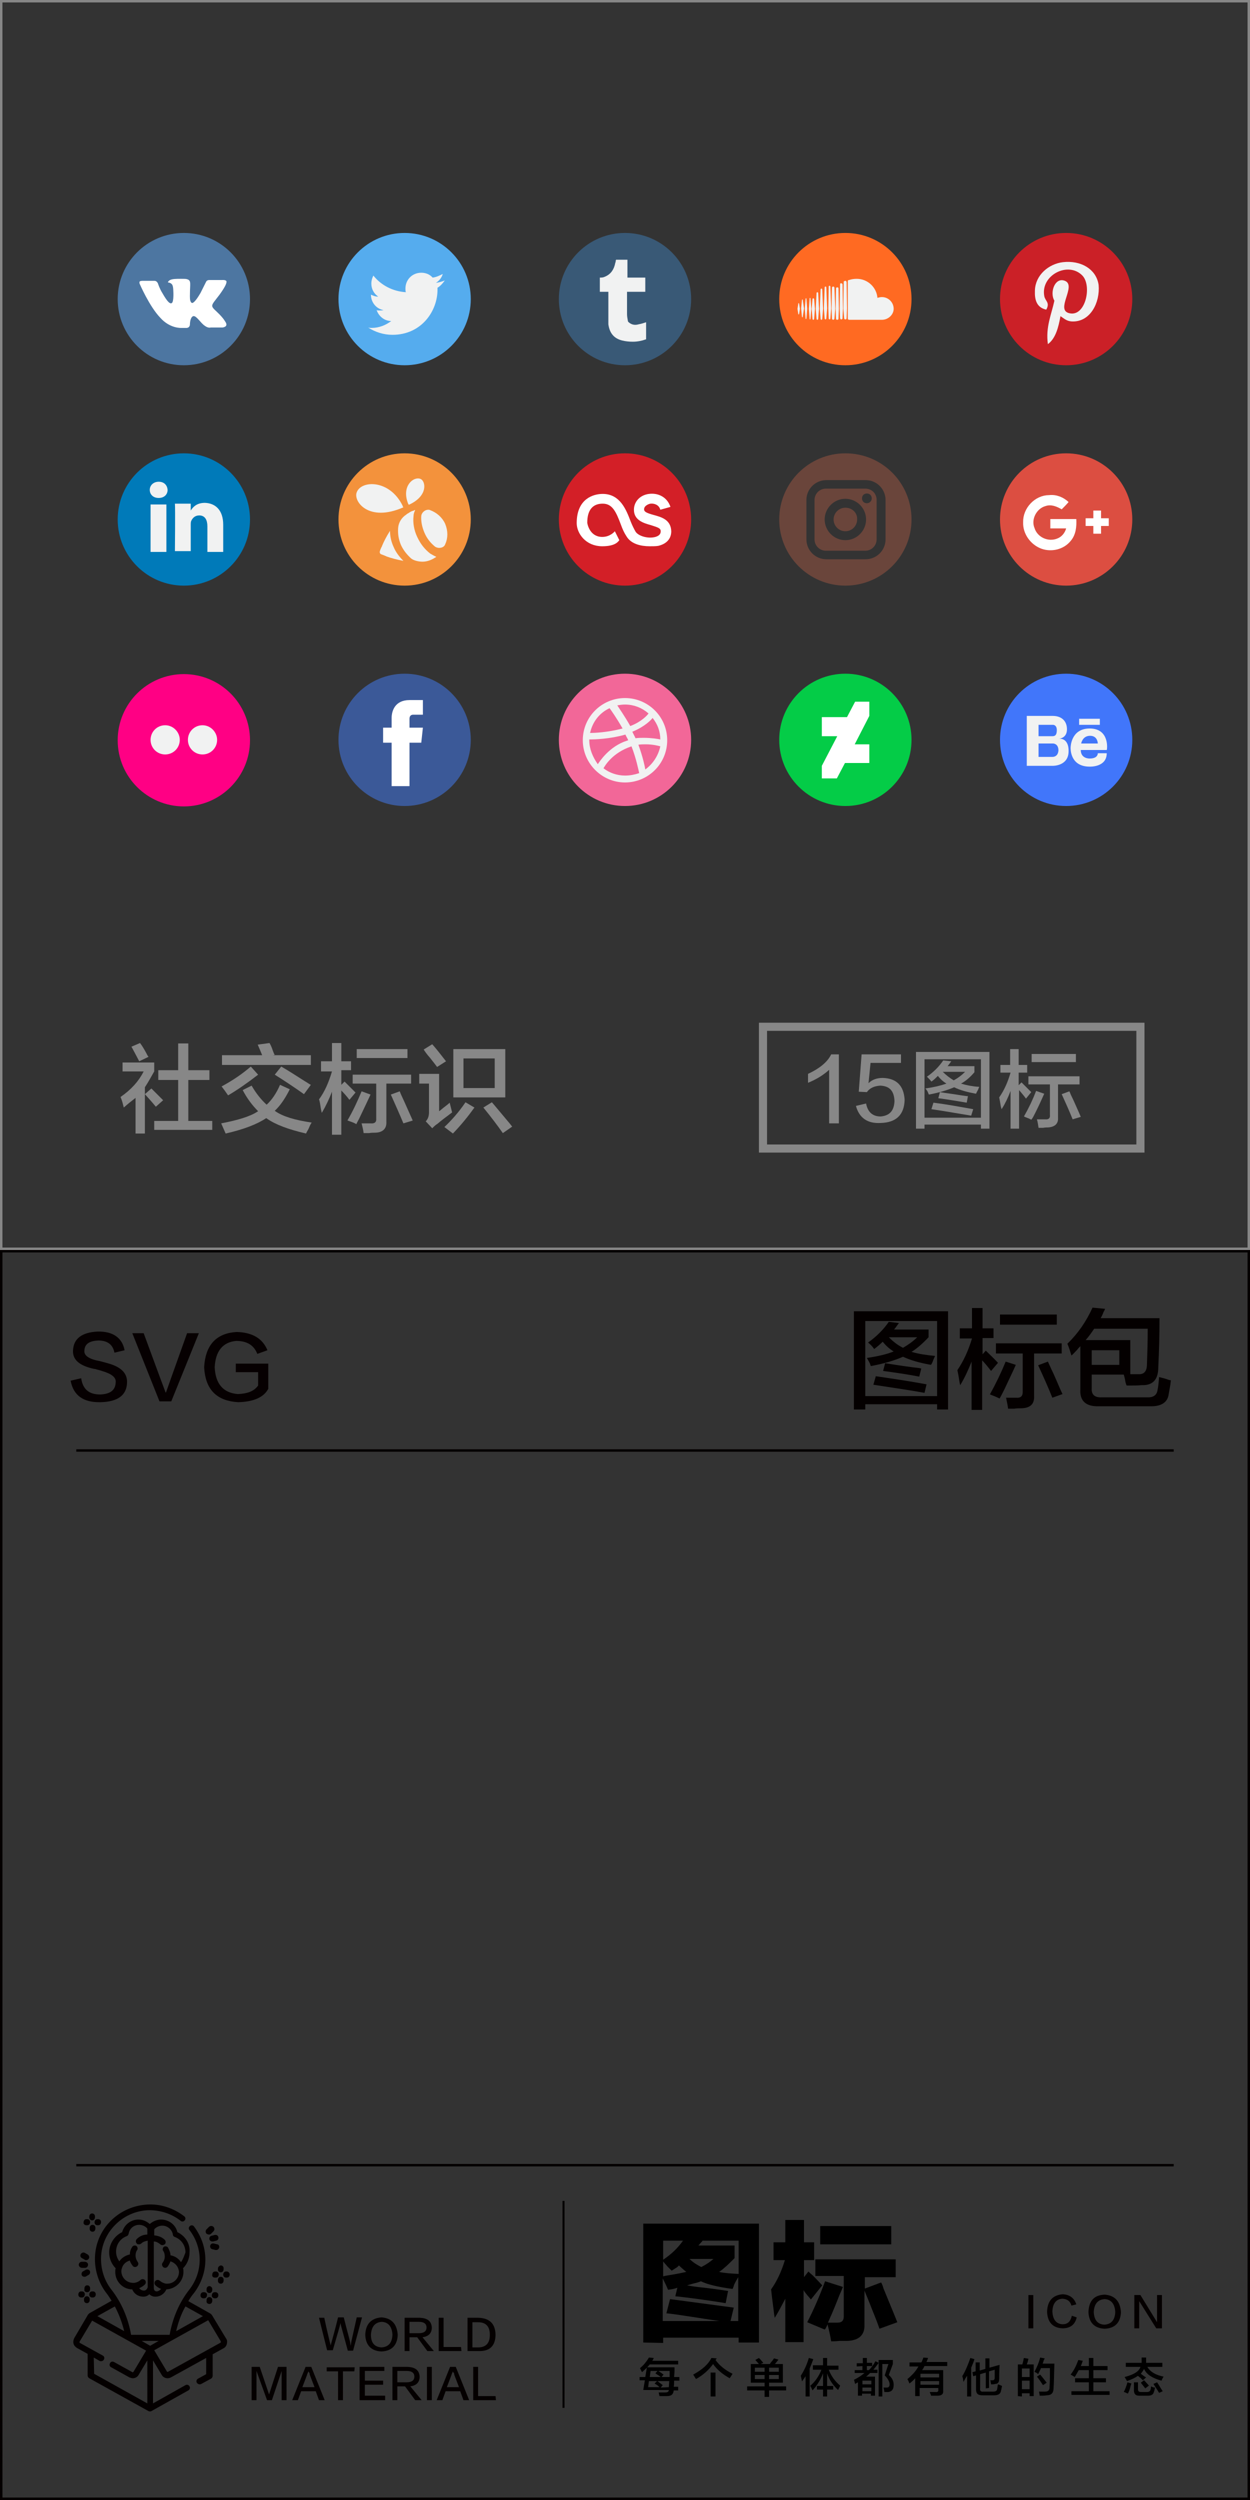 <?xml version="1.0" encoding="utf-8"?>
<!-- Generator: Adobe Illustrator 19.0.0, SVG Export Plug-In . SVG Version: 6.00 Build 0)  -->
<svg version="1.1" id="图层_1" xmlns="http://www.w3.org/2000/svg" xmlns:xlink="http://www.w3.org/1999/xlink" x="0px" y="0px"
	 width="308px" height="616px" viewBox="0 0 308 616" style="enable-background:new 0 0 308 616;" xml:space="preserve">
<rect x="0" y="0" width="308" height="616" fill="#333333" stroke="none"/>
<style type="text/css">
	.st0{fill:#040000;}
	.st1{fill:none;stroke:#878787;stroke-width:2;stroke-miterlimit:10;}
	.st2{fill:#060001;}
	.st3{fill:#878787;}
	.st4{fill:#4D76A1;}
	.st5{fill:#FFFFFF;}
	.st6{fill:#55ACEE;}
	.st7{fill:#F1F2F2;}
	.st8{fill:#395976;}
	.st9{fill:#FF6A22;}
	.st10{fill:#CB2027;}
	.st11{fill:#007AB9;}
	.st12{fill:#F3923C;}
	.st13{fill:#D31F27;}
	.st14{fill:#6A453B;}
	.st15{fill:#DC4E41;}
	.st16{fill:#FF0084;}
	.st17{fill:#3B5998;}
	.st18{fill:#F26798;}
	.st19{fill:#04CC47;}
	.st20{fill:#4176FA;}
</style>
<rect id="XMLID_954_" x="18.8" y="357.1" class="st0" width="270.4" height="0.6"/>
<rect id="XMLID_179_" x="188" y="253" class="st1" width="93" height="30"/>
<g id="XMLID_3340_">
	<g id="XMLID_387_">
		<path id="XMLID_399_" class="st0" d="M78.6,571.1h1.3c0.7,3.3,1.2,5.3,1.4,6.1c0,0.1,0.1,0.3,0.2,0.7l0,0c0.1-0.3,0.1-0.6,0.2-0.8
			c0.2-0.8,0.8-2.8,1.6-6.1h1.4c1,4,1.6,6,1.6,6.3c0,0.1,0.1,0.4,0.1,0.7l0,0c0.1-0.3,0.1-0.5,0.1-0.6c0-0.2,0.5-2.3,1.4-6.4h1.3
			l-2.2,8.2h-1.3c-1.1-4.1-1.7-6.2-1.7-6.3s-0.1-0.3-0.1-0.6l0,0c0,0.2-0.1,0.4-0.1,0.5s-0.6,2.2-1.8,6.3h-1.4L78.6,571.1z"/>
		<path id="XMLID_396_" class="st0" d="M94,571c2.5,0.2,3.8,1.6,4,4.3c-0.1,2.6-1.5,4-4,4.1c-2.5-0.1-3.9-1.5-4-4.1
			C90.1,572.6,91.5,571.2,94,571z M94,578.4c1.7-0.1,2.6-1.1,2.7-3.1c-0.1-2-1-3.1-2.6-3.2c-1.7,0.1-2.6,1.2-2.7,3.2
			C91.4,577.3,92.3,578.3,94,578.4z"/>
		<path id="XMLID_393_" class="st0" d="M106.9,579.3h-1.6l-2.5-3.4h-1.9v3.4h-1.2v-8.2h3.8c1.8,0.1,2.8,0.8,2.9,2.4
			c0,1.4-0.8,2.2-2.3,2.4L106.9,579.3z M100.9,572.1v2.8h2.3c1.3,0,1.9-0.5,1.9-1.4s-0.6-1.4-1.9-1.4L100.9,572.1L100.9,572.1z"/>
		<path id="XMLID_391_" class="st0" d="M113.7,579.3h-5.6v-8.2h1.2v7.2h4.3L113.7,579.3L113.7,579.3z"/>
		<path id="XMLID_388_" class="st0" d="M117.9,579.3h-2.7v-8.2h2.7c2.7,0.1,4.1,1.4,4.2,4.1C122.1,578,120.7,579.4,117.9,579.3z
			 M117.8,572.2h-1.4v6.2h1.4c1.9,0,2.9-1,2.9-3.1C120.7,573.2,119.7,572.2,117.8,572.2z"/>
	</g>
</g>
<g id="XMLID_3339_">
	<path id="XMLID_166_" class="st0" d="M65.8,591.4l-2.6-7.2l0,0v7.2H62v-8.2h2l2.3,6.8l0,0l2.2-6.8h2.1v8.2h-1.2v-7.2l0,0
		c-0.2,0.6-1,3-2.4,7.2H65.8z"/>
	<path id="XMLID_174_" class="st0" d="M76.7,583.2l3.3,8.2h-1.4l-0.8-2.2h-3.6l-0.8,2.2H72l3.3-8.2H76.7z M76,584.3L76,584.3
		c-0.1,0.2-0.2,0.5-0.3,0.7c0,0.1-0.4,1.1-1.2,3.2h3c-0.8-2.1-1.2-3.1-1.2-3.2c0,0,0-0.1,0-0.2C76.1,584.5,76,584.3,76,584.3z"/>
	<path id="XMLID_183_" class="st0" d="M87.3,584.3h-2.8v7.1h-1.2v-7.1h-2.8v-1h6.9L87.3,584.3L87.3,584.3z"/>
	<path id="XMLID_185_" class="st0" d="M94.9,591.4h-6.3v-8.2h6.1v1h-4.8v2.4h4.5v1h-4.5v2.7h5C94.9,590.3,94.9,591.4,94.9,591.4z"/>
	<path id="XMLID_188_" class="st0" d="M103.9,591.4h-1.6l-2.5-3.4h-1.9v3.4h-1.2v-8.2h3.8c1.8,0.1,2.8,0.8,2.9,2.4
		c0,1.4-0.8,2.2-2.3,2.4L103.9,591.4z M97.9,584.2v2.8h2.3c1.3,0,1.9-0.5,1.9-1.4s-0.6-1.4-1.9-1.4L97.9,584.2L97.9,584.2z"/>
	<path id="XMLID_192_" class="st0" d="M105.2,591.4v-8.2h1.2v8.2H105.2z"/>
	<path id="XMLID_195_" class="st0" d="M112.3,583.2l3.3,8.2h-1.4l-0.8-2.2h-3.6l-0.8,2.2h-1.4l3.3-8.2H112.3z M111.6,584.3
		L111.6,584.3c-0.1,0.2-0.2,0.5-0.3,0.7c0,0.1-0.4,1.1-1.2,3.2h3c-0.8-2.1-1.2-3.1-1.2-3.2c0,0,0-0.1,0-0.2
		C111.6,584.5,111.6,584.3,111.6,584.3z"/>
	<path id="XMLID_199_" class="st0" d="M122.2,591.4h-5.6v-8.2h1.2v7.2h4.3L122.2,591.4L122.2,591.4z"/>
</g>
<rect id="XMLID_3338_" x="138.6" y="542.3" class="st0" width="0.5" height="51"/>
<g id="XMLID_3336_">
	<path id="XMLID_38_" d="M157.6,586.6v-0.9h1.4l0.4-2.4h6.8c0,0.2,0,0.5,0,0.8c0,0.7-0.1,1.2-0.1,1.6h1.3v0.9h-1.3
		c0,0.6,0,1.1-0.1,1.5h1.1v0.9H166c-0.1,1-0.6,1.4-1.7,1.4h-1.8c-0.1-0.5-0.2-0.8-0.2-0.9c0.1,0,0.7,0,1.6,0c0.6,0,0.9-0.2,0.9-0.6
		h-6.3l0.4-2.4h-1.3L157.6,586.6L157.6,586.6z M158.2,584.5c-0.2-0.3-0.3-0.6-0.5-1c0.9-0.7,1.6-1.6,2.2-2.6l1.2,0.1
		c-0.1,0.2-0.2,0.5-0.4,0.7h6.4v0.9h-7C159.6,583.2,159,583.8,158.2,584.5z M162.5,588.2c-0.1-0.1-0.1-0.1-0.2-0.2
		c-0.2-0.2-0.5-0.4-1-0.7l0.6-0.6h-2l-0.2,1.5H162.5z M160.3,584.2l-0.2,1.5h2.7c-0.2-0.2-0.5-0.4-1-0.7c-0.1-0.1-0.2-0.1-0.3-0.2
		l0.5-0.6H160.3z M164.8,588.2l0.1-1.5H162l1.3,1l-0.5,0.6L164.8,588.2L164.8,588.2z M165,584.2h-2.8c0.5,0.3,0.9,0.6,1.3,0.9
		l-0.5,0.6h2V584.2z"/>
	<path id="XMLID_122_" d="M179.8,586c-1.8-1-3.1-2.1-4.1-3.5c-1,1.4-2.4,2.7-4.2,3.7c0-0.1-0.1-0.1-0.2-0.3
		c-0.2-0.4-0.4-0.6-0.5-0.8c2.2-1.2,3.7-2.5,4.5-4.1l1.3,0.1c-0.1,0.2-0.2,0.3-0.3,0.4c1,1.4,2.4,2.5,4.2,3.4
		C180.4,585.1,180.1,585.5,179.8,586z M175.1,590.5v-5.9h1.2v5.9H175.1z"/>
	<path id="XMLID_126_" d="M185,587.1v-4.6h2c-0.2-0.2-0.4-0.5-0.8-0.9c0-0.1-0.1-0.1-0.1-0.1l0.9-0.5c0.2,0.2,0.5,0.5,0.9,1
		c0.1,0.1,0.1,0.2,0.2,0.2l-0.7,0.3h2.3c0.1-0.2,0.3-0.5,0.6-0.8c0.2-0.3,0.4-0.5,0.4-0.6l1.1,0.3c-0.1,0.2-0.4,0.5-0.7,0.9
		c-0.1,0.1-0.1,0.2-0.2,0.2h2v4.6h-3.4v0.9h4.2v1h-4.2v1.6h-1.1V589h-4.3v-1h4.3v-0.9H185L185,587.1z M186,583.4v1h2.4v-1H186z
		 M186,585.2v1h2.4v-1H186z M191.9,583.4h-2.4v1h2.4V583.4z M189.5,585.2v1h2.4v-1H189.5z"/>
	<path id="XMLID_132_" d="M198.5,590.5v-5c-0.3,0.4-0.6,0.9-0.9,1.3c0-0.2-0.1-0.6-0.2-1c0-0.2-0.1-0.3-0.1-0.4
		c0.8-1.2,1.5-2.7,2-4.4l1.1,0.3c-0.3,0.8-0.6,1.6-0.9,2.3v6.9L198.5,590.5L198.5,590.5z M200.3,583.8v-1h2.5V581h1v1.9h2.8v1h-2.4
		c0.6,1.6,1.6,2.9,2.8,3.9c0,0.1-0.1,0.3-0.2,0.5c-0.1,0.2-0.2,0.4-0.3,0.6c-1.3-1.2-2.2-2.6-2.7-4.1v3.1h1.5v0.9h-1.5v1.7h-1v-1.7
		h-1.5v-0.9h1.5v-3.1c-0.6,1.5-1.4,2.9-2.6,4.2c-0.1-0.2-0.2-0.5-0.4-0.9c-0.1-0.1-0.1-0.2-0.2-0.2c1.2-1,2.2-2.4,2.8-4h-2.1
		L200.3,583.8L200.3,583.8z"/>
	<path id="XMLID_136_" d="M211.1,583.1v-0.8h1.5V581h1v1.2h1.3v0.8h-1.3v1h0.5c0.6-0.6,1.2-1.4,1.6-2.2l0.8,0.4
		c-0.4,0.6-0.9,1.2-1.3,1.7h1v0.8h-1.8c-0.3,0.3-0.6,0.6-1,0.9h2.2v4.7h-1v-0.5h-2.2v0.5h-1V587l-0.7,0.4c0-0.1-0.1-0.2-0.1-0.4
		c-0.1-0.3-0.1-0.5-0.2-0.6c1-0.5,1.8-1,2.6-1.7h-2.4V584h1.9v-1L211.1,583.1L211.1,583.1z M212.5,586.6v0.9h2.2v-0.9H212.5z
		 M212.5,588.3v0.9h2.2v-0.9H212.5z M216.5,590.5v-9h3.5v1l-1,2.7c0.8,0.7,1.2,1.5,1.2,2.4c0,1.1-0.4,1.7-1.4,1.8
		c-0.3,0-0.6,0-0.9,0c0-0.3-0.1-0.7-0.2-1.1c0.1,0,0.4,0,0.8,0c0.5,0,0.7-0.3,0.7-0.8c0-0.6-0.4-1.4-1.2-2.2l0.9-2.8h-1.5v8
		L216.5,590.5L216.5,590.5z"/>
	<path id="XMLID_141_" d="M224.1,583.1v-1h2.9c0.1-0.1,0.2-0.3,0.3-0.6c0.1-0.2,0.2-0.4,0.2-0.6l1.2,0.1c-0.1,0.1-0.1,0.3-0.2,0.5
		c-0.1,0.2-0.2,0.4-0.2,0.5h5.1v1h-5.6c-0.1,0.1-0.1,0.2-0.2,0.4c-0.2,0.3-0.3,0.5-0.4,0.6h5.2v5.1c0.1,0.8-0.4,1.2-1.4,1.2
		c-0.4,0-1,0-1.6,0c0-0.2-0.1-0.4-0.2-0.6c0-0.1-0.1-0.2-0.1-0.3c0.4,0,0.9,0,1.4,0c0.5,0.1,0.8-0.2,0.7-0.6v-0.4h-4.6v2h-1.1V586
		c-0.4,0.5-0.9,0.9-1.4,1.3c-0.1-0.2-0.2-0.5-0.4-0.9c-0.1-0.1-0.1-0.1-0.1-0.2c1.2-1,2.1-2,2.7-3.1H224.1z M226.8,584.9v0.9h4.6
		v-0.9H226.8z M226.8,586.7v0.9h4.6v-0.9H226.8z"/>
	<path id="XMLID_145_" d="M237.4,586.9c0-0.2-0.1-0.4-0.1-0.7c-0.1-0.3-0.1-0.5-0.2-0.7c0.8-1.3,1.4-2.8,2-4.5l1,0.3
		c-0.2,0.7-0.5,1.4-0.8,2.1v7.1h-1v-5.1c-0.1,0.1-0.2,0.3-0.4,0.6C237.7,586.4,237.5,586.7,237.4,586.9z M242.9,588.5v-3.9l-1.4,0.4
		v3.5c-0.1,0.6,0.2,0.9,0.9,0.8h2.3c0.6,0,1-0.2,1-0.7c0.1-0.4,0.1-0.7,0.2-1.1c0.3,0.1,0.6,0.2,1,0.4c-0.1,0.5-0.2,1-0.3,1.4
		c-0.2,0.6-0.7,0.9-1.6,0.9h-3c-1,0-1.5-0.4-1.5-1.4v-3.5l-0.7,0.2l-0.2-1l0.8-0.2v-2.2h1v2l1.4-0.4v-2.6h1v2.3l2.5-0.7
		c-0.1,1.6-0.1,2.8-0.1,3.4c0,0.9-0.3,1.3-1,1.3c-0.2,0.1-0.6,0.1-1,0.1c0-0.2-0.1-0.4-0.1-0.7c0-0.1-0.1-0.2-0.1-0.3
		c0.2,0,0.4,0,0.6,0c0.3,0,0.5-0.2,0.5-0.6s0-1.1,0-2l-1.4,0.4v4.1L242.9,588.5L242.9,588.5z"/>
	<path id="XMLID_149_" d="M250.8,590.4v-7.8h1.1c0.1-0.3,0.2-0.7,0.3-1.2c0-0.2,0.1-0.3,0.1-0.4l1.1,0.2c-0.1,0.5-0.2,0.9-0.4,1.4
		h1.7v7.8h-1v-0.7h-1.9v0.8L250.8,590.4L250.8,590.4z M251.8,583.6v2.1h1.9v-2.1H251.8z M251.8,586.6v2.1h1.9v-2.1H251.8z
		 M256.2,590.3c-0.1-0.4-0.1-0.7-0.2-1c0.2,0,0.4,0,0.7,0c0.3,0,0.6,0,0.8,0c0.7,0,1.1-0.3,1.1-1c0-0.4,0.1-1.3,0.1-2.7
		c0-1,0-1.7,0-2.1h-2.2c-0.2,0.5-0.5,1-0.7,1.5c-0.1,0-0.1-0.1-0.2-0.2c-0.1-0.1-0.4-0.2-0.7-0.4c0.6-1.1,1.1-2.3,1.4-3.5l1.1,0.2
		c0,0.1-0.1,0.3-0.2,0.4c-0.1,0.4-0.2,0.7-0.3,0.9h2.9c-0.1,2.9-0.1,4.9-0.2,6c0,1.2-0.5,1.8-1.7,1.8
		C257.4,590.3,256.8,590.3,256.2,590.3z M257,587.7c-0.5-0.7-0.9-1.4-1.5-2.1l0.8-0.5c0.5,0.6,1,1.2,1.6,2L257,587.7z"/>
	<path id="XMLID_155_" d="M264.8,585.7c-0.3-0.2-0.6-0.4-1-0.6c0.8-1,1.4-2.2,1.9-3.6l1.1,0.2c-0.2,0.5-0.3,0.9-0.5,1.3h2v-2h1.1v2
		h3.5v1h-3.5v2h3.1v1h-3.1v2.2h4v0.9H264v-0.9h4.3V587h-3.4v-1h3.4v-2h-2.5C265.5,584.5,265.2,585.1,264.8,585.7z"/>
	<path id="XMLID_157_" d="M281.6,586.5c-0.1-0.1-0.3-0.3-0.6-0.6c-0.3-0.2-0.5-0.4-0.6-0.5c-0.7,0.5-1.6,0.9-2.7,1.3
		c-0.1-0.1-0.1-0.3-0.3-0.5c-0.1-0.2-0.2-0.4-0.3-0.5c2.3-0.6,3.6-1.4,3.9-2.5h-3.6v-1h3.9c0-0.3,0-0.8,0-1.3h1.1c0,0.5,0,0.9,0,1.3
		h4v1h-3.7c0.7,1.2,2,2,4,2.4c-0.2,0.3-0.4,0.7-0.5,1c-2.2-0.6-3.7-1.5-4.3-2.9c-0.2,0.4-0.5,0.8-0.8,1.2c0.1,0.1,0.3,0.2,0.4,0.3
		c0.4,0.3,0.7,0.5,0.9,0.6L281.6,586.5z M277.9,589.8c0,0-0.1-0.1-0.2-0.1c-0.4-0.2-0.6-0.3-0.8-0.3c0.4-0.8,0.7-1.6,0.9-2.4l1,0.3
		c-0.1,0.1-0.1,0.3-0.2,0.5C278.4,588.8,278.1,589.4,277.9,589.8z M280.7,590.3c-0.9,0-1.3-0.4-1.3-1.4V587h1v1.7
		c0,0.5,0.2,0.7,0.8,0.7h1.4c0.5,0,0.8-0.2,0.9-0.6c0.1-0.3,0.1-0.6,0.1-0.8c0.1,0,0.1,0.1,0.2,0.1c0.2,0.1,0.5,0.2,0.8,0.2
		c-0.1,0.5-0.2,0.9-0.3,1.1c-0.1,0.6-0.6,0.9-1.5,0.9L280.7,590.3L280.7,590.3z M282.2,588.5c-0.4-0.5-0.8-1-1.1-1.4l0.8-0.6
		c0.4,0.4,0.8,0.9,1.2,1.3L282.2,588.5z M285.6,589.6c-0.4-0.7-0.9-1.4-1.4-2.2l0.9-0.4c0.5,0.7,0.9,1.5,1.4,2.2L285.6,589.6z"/>
</g>
<g id="XMLID_3335_">
	<g id="XMLID_352_">
		<path id="XMLID_362_" class="st0" d="M253.4,573.7v-8.2h1.2v8.2H253.4z"/>
		<path id="XMLID_358_" class="st0" d="M265.2,567.8l-1.2,0.3c-0.3-1.1-1-1.6-2.2-1.7c-1.6,0.1-2.4,1.2-2.5,3.1
			c0.1,2,0.9,3.1,2.5,3.2c1.3,0,2-0.7,2.3-2.1l1.2,0.4c-0.4,1.8-1.6,2.7-3.5,2.7c-2.4-0.1-3.7-1.5-3.8-4.1c0.1-2.7,1.4-4.1,3.9-4.3
			C263.5,565.4,264.7,566.2,265.2,567.8z"/>
		<path id="XMLID_355_" class="st0" d="M272.2,565.4c2.5,0.2,3.8,1.6,4,4.3c-0.1,2.6-1.5,4-4,4.1c-2.5-0.1-3.9-1.5-4-4.1
			C268.3,566.9,269.6,565.5,272.2,565.4z M272.1,572.8c1.7-0.1,2.6-1.1,2.7-3.1c-0.1-2-1-3.1-2.6-3.2c-1.7,0.1-2.6,1.2-2.7,3.2
			C269.6,571.6,270.4,572.7,272.1,572.8z"/>
		<path id="XMLID_353_" class="st0" d="M279.5,565.5h1.5l4.1,6.7l0,0v-6.7h1.2v8.2h-1.4l-4.2-6.7v6.7h-1.2V565.5z"/>
	</g>
</g>
<g id="XMLID_3334_">
	<path id="XMLID_89_" d="M158.5,577.2v-29.3H187v29.3h-5V576h-18.6v1.3L158.5,577.2L158.5,577.2z M163.4,556.8
		c2.1-1.4,3.7-3,4.9-4.7h-4.9V556.8z M165.5,559.5c-0.2-0.2-0.5-0.5-1-1c-0.5-0.6-0.9-1-1.1-1.3v3.7c0.3-0.1,0.8-0.2,1.5-0.3
		c1.9-0.3,3.3-0.6,4.2-0.8c-0.6-0.5-1.2-1-1.8-1.6c-0.1,0.1-0.2,0.2-0.4,0.4C166.6,558.8,166.1,559.1,165.5,559.5z M165.1,566.5
		c6,0.8,11.2,1.5,15.7,2.1l-0.8,3.3h1.9v-10.8c-0.3,0.5-0.8,1.3-1.3,2.5c0.4-0.8,0.4-0.7-0.1,0.4c-3.6-0.5-6.2-1.1-7.8-1.9
		c-0.4,0.2-1.1,0.4-2,0.6c-0.6,0.2-1.1,0.3-1.4,0.4c0.9,0.2,2.3,0.4,4.3,0.6c2.6,0.3,4.5,0.6,5.8,0.8l-0.6,3
		c-0.5-0.1-1.3-0.2-2.5-0.4c-4.6-0.7-7.9-1.1-9.9-1.3l0.5-2.1c-0.8,0.3-1.5,0.4-2.3,0.5c-0.3-0.8-0.8-1.8-1.3-2.8v10.5h13.9
		c-1.1-0.2-2.8-0.4-5.2-0.8c-3.9-0.6-6.5-1-7.8-1.1L165.1,566.5z M169.9,556.6c0.8,0.8,1.7,1.4,2.9,2c1.2-0.6,2.2-1.3,3-2H169.9z
		 M181,553.4v3c-1.3,1.3-2.5,2.5-3.8,3.4c1.3,0.3,2.9,0.4,4.8,0.5v-8.2h-8.9c-0.1,0.2-0.3,0.4-0.5,0.6s-0.4,0.5-0.5,0.6h8.9V553.4z"
		/>
	<path id="XMLID_97_" d="M193.6,547h4.5v5.5h2.5v4.4h-2.5v4.2l1.1-1.4c0.3,0.3,0.6,0.6,1.1,1c1.1,1.1,1.8,1.9,2.3,2.4l-2.8,3.5
		c-0.1-0.1-0.2-0.3-0.4-0.5c-0.7-0.8-1.1-1.3-1.4-1.8v12.8h-4.5v-10.7c-0.8,1.5-1.6,3.1-2.6,4.7c-0.1-0.4-0.2-1.1-0.3-2.1
		c-0.3-2.3-0.5-3.9-0.6-4.9c1.3-1.8,2.5-4.2,3.4-7.2h-2.8v-4.4h2.9V547H193.6z M200.9,561.1v-4.4h19.8v4.4h-7.6v2.8l4-1.5
		c0.2,0.3,0.4,0.8,0.6,1.5c0.8,2,2,4.8,3.4,8.3l-4.4,1.6c-0.3-0.9-0.9-2.5-1.8-4.7c-0.8-2.1-1.5-3.7-1.9-4.7v8.4
		c0.1,2.5-1.3,3.9-4.3,4c-0.4,0-1.1,0-1.9,0c-0.8,0.1-1.5,0.1-2,0.1c-0.2-1.3-0.5-2.6-0.9-4.2c-0.1,0.3-0.2,0.5-0.4,0.9
		c-0.1,0.2-0.2,0.3-0.3,0.4l-4.3-1.8c1.5-2.9,3-6.3,4.4-10.1l4.4,1.4c-0.2,0.5-0.5,1.2-0.9,2.1c-0.5,1.3-1.4,3.6-2.8,6.7
		c0.8,0,1.6,0,2.4,0c1,0,1.5-0.5,1.5-1.5v-10h-7V561.1z M202.1,548.5h17.5v4.5h-17.5V548.5z"/>
</g>
<g id="XMLID_3347_">
	<path id="XMLID_3462_" class="st0" d="M43.7,550c-0.4-1.8-2.1-3.1-4-3.1c-1,0-2,0.4-2.8,1.1c-0.8-0.7-1.7-1.1-2.8-1.1
		c-1.9,0-3.5,1.3-4,3.1c-1.9,0.9-3.2,2.9-3.2,5c0,1.5,0.6,2.9,1.6,3.9c-0.1,0.3-0.1,0.6-0.1,0.9c0,2.4,1.9,4.3,4.2,4.3
		c0.4,1.1,1.5,1.8,2.7,1.8l0,0c0.6,0,1.1-0.2,1.5-0.6c0.4,0.4,0.9,0.6,1.5,0.6l0,0c1.2,0,2.2-0.7,2.7-1.8c2.3-0.1,4.2-2,4.2-4.3
		c0-0.3,0-0.6-0.1-0.9c1-1,1.6-2.4,1.6-3.9C46.9,552.8,45.6,550.9,43.7,550z M35.5,564.4L35.5,564.4c-0.5,0-0.9-0.2-1.2-0.6
		c0.5-0.2,1-0.5,1.4-0.9c0.3-0.3,0.3-0.8,0-1.1s-0.8-0.3-1.1,0c-0.4,0.4-0.9,0.6-1.5,0.7c-0.1,0-0.2,0-0.3,0c-1.6,0-2.9-1.3-2.9-2.9
		c0-0.3,0.1-0.6,0.2-0.9c0.3-0.9,1.1-1.5,1.9-1.7c0.1,0.5,0.4,0.9,0.7,1.3c0.1,0.2,0.4,0.3,0.6,0.3c0.2,0,0.3-0.1,0.5-0.2
		c0.3-0.3,0.4-0.7,0.1-1.1c-0.3-0.4-0.5-1-0.5-1.5s0.1-1,0.4-1.4c0.2-0.3,0.1-0.8-0.2-1s-0.8-0.1-1,0.2c-0.4,0.6-0.6,1.2-0.6,1.9
		c-1,0.2-2,0.8-2.6,1.7c-0.5-0.7-0.8-1.5-0.8-2.4c0-1.7,1-3.2,2.6-3.8c0.3-0.1,0.4-0.3,0.5-0.6c0.2-1.3,1.3-2.2,2.6-2.2
		c0.7,0,1.4,0.3,1.9,0.8c0.1,0.1,0.1,0.2,0.1,0.3v1.3c-1,0-1.9,0.4-2.6,1.1c-0.3,0.3-0.3,0.8,0,1.1c0.1,0.2,0.3,0.2,0.6,0.2
		c0.2,0,0.4-0.1,0.5-0.2c0.4-0.4,1-0.6,1.6-0.7v11.5C36.2,564.1,35.9,564.4,35.5,564.4z M44.6,557.4c-0.6-0.9-1.5-1.5-2.6-1.7
		c0-0.7-0.3-1.3-0.6-1.9c-0.2-0.3-0.7-0.4-1-0.2s-0.4,0.7-0.2,1c0.3,0.4,0.4,0.9,0.4,1.4c0,0.6-0.2,1.1-0.5,1.5
		c-0.3,0.3-0.2,0.8,0.1,1.1c0.1,0.1,0.3,0.2,0.5,0.2s0.4-0.1,0.6-0.3c0.3-0.4,0.5-0.8,0.7-1.3c0.8,0.2,1.6,0.9,1.9,1.7
		c0.1,0.3,0.2,0.6,0.2,0.9c0,1.6-1.3,2.9-2.9,2.9c-0.1,0-0.2,0-0.3,0c-0.5-0.1-1-0.3-1.5-0.7c-0.3-0.3-0.8-0.3-1.1,0s-0.3,0.8,0,1.1
		c0.4,0.4,0.9,0.7,1.4,0.9c-0.3,0.3-0.7,0.6-1.1,0.6l0,0c-0.4,0-0.7-0.3-0.7-0.8v-11.5c0.6,0,1.1,0.3,1.6,0.7
		c0.1,0.1,0.3,0.2,0.5,0.2s0.4-0.1,0.6-0.2c0.3-0.3,0.3-0.8,0-1.1c-0.7-0.7-1.6-1-2.6-1.1v-1.3c0-0.1,0-0.2,0.1-0.3
		c0.5-0.5,1.2-0.8,1.9-0.8c1.3,0,2.4,1,2.6,2.2c0,0.3,0.2,0.5,0.5,0.6c1.6,0.6,2.6,2.1,2.6,3.8C45.4,555.8,45.1,556.7,44.6,557.4z"
		/>
	<path id="XMLID_3455_" class="st0" d="M52.2,570.4c-0.1-0.1-0.2-0.2-0.3-0.3l-5.5-3.1c0.4-0.7,0.9-1.4,1.4-2
		c1.8-2.4,2.8-5.2,2.8-8.2s-1-5.8-2.8-8.2c-0.2-0.3-0.7-0.4-1-0.1c-0.3,0.2-0.4,0.7-0.1,1c1.6,2.1,2.5,4.6,2.5,7.3s-0.9,5.2-2.5,7.3
		c-2.6,3.3-4.2,7.2-4.9,11.2h-9.5c-0.7-4-2.3-7.9-4.9-11.2c-1.7-2.2-2.6-5-2.5-7.9c0.2-6.2,5.3-11.3,11.5-11.6
		c2.9-0.1,5.8,0.8,8.1,2.6c0.3,0.3,0.8,0.2,1-0.1c0.3-0.3,0.2-0.8-0.1-1c-2.6-2-5.8-3.1-9.1-2.9c-3.4,0.2-6.6,1.6-9,4
		s-3.8,5.6-3.9,9c-0.1,3.2,0.9,6.3,2.8,8.8c0.5,0.6,0.9,1.3,1.3,1.9L22,570c-0.1,0.1-0.2,0.2-0.3,0.3l-3.4,5.8
		c-0.2,0.4-0.3,0.9-0.2,1.3c0.1,0.5,0.4,0.8,0.8,1.1l2.7,1.5v5.3c0,0.3,0.1,0.5,0.4,0.7l14.6,8.1c0.2,0.1,0.5,0.1,0.7,0l9.1-5.1
		c0.4-0.2,0.5-0.7,0.3-1c-0.2-0.4-0.7-0.5-1-0.3l-8,4.5v-10.6l2.1,3.5c0.3,0.6,0.9,0.9,1.5,0.9c0.3,0,0.6-0.1,0.8-0.2l8.7-4.8v4
		l-2,1.1c-0.4,0.2-0.5,0.7-0.3,1c0.1,0.2,0.4,0.4,0.7,0.4c0.1,0,0.2,0,0.4-0.1l2.4-1.3c0.2-0.1,0.4-0.4,0.4-0.7v-5.3l2.7-1.5
		c0.4-0.2,0.7-0.6,0.8-1.1s0.1-0.9-0.2-1.3L52.2,570.4z M37,578l-2.1-1.2h4.2L37,578z M50,570.7l-6.6,3.7c0.5-2.1,1.2-4.2,2.3-6.1
		L50,570.7z M28.3,568.3c1,1.9,1.8,4,2.3,6.1l-6.6-3.7L28.3,568.3z M23.1,580.9l1.4,0.8c0.1,0.1,0.2,0.1,0.4,0.1
		c0.3,0,0.5-0.1,0.7-0.4c0.2-0.4,0.1-0.8-0.3-1l-5.6-3.1c-0.1,0-0.1-0.1-0.1-0.1s0-0.1,0-0.2l3.1-5.2l13.3,7.4l-3.1,5.2
		c-0.1,0.1-0.2,0.2-0.3,0.1l-4.5-2.5c-0.4-0.2-0.8-0.1-1,0.3c-0.2,0.4-0.1,0.8,0.3,1l4.5,2.5c0.3,0.1,0.6,0.2,0.8,0.2
		c0.6,0,1.2-0.3,1.5-0.9l2.1-3.5v10.6l-13.1-7.3L23.1,580.9L23.1,580.9z M54.4,577.2C54.4,577.2,54.4,577.3,54.4,577.2l-13,7.2
		c-0.1,0.1-0.3,0-0.3-0.1l-3.1-5.2l13.3-7.4l3.1,5.2C54.4,577,54.4,577.1,54.4,577.2z"/>
	<path id="XMLID_3369_" class="st0" d="M21.5,564.8L21.5,564.8c0.4,0,0.7-0.3,0.7-0.8v-0.2c0-0.4-0.3-0.7-0.7-0.7l0,0
		c-0.4,0-0.7,0.3-0.7,0.8v0.2C20.7,564.5,21,564.8,21.5,564.8z"/>
	<path id="XMLID_3368_" class="st0" d="M20.7,566.8c0,0.4,0.3,0.7,0.7,0.7l0,0c0.4,0,0.7-0.3,0.7-0.8v-0.2c0-0.4-0.3-0.7-0.7-0.7
		l0,0c-0.4,0-0.7,0.3-0.7,0.8V566.8z"/>
	<path id="XMLID_3367_" class="st0" d="M22.7,566.1L22.7,566.1h0.2c0.4,0,0.7-0.3,0.7-0.8c0-0.4-0.3-0.7-0.7-0.7l0,0h-0.2
		c-0.4,0-0.7,0.3-0.7,0.8C22,565.8,22.3,566.1,22.7,566.1z"/>
	<path id="XMLID_3366_" class="st0" d="M20,566.1L20,566.1h0.2c0.4,0,0.7-0.3,0.7-0.8c0-0.4-0.3-0.7-0.7-0.7l0,0H20
		c-0.4,0-0.7,0.3-0.7,0.8C19.3,565.8,19.6,566.1,20,566.1z"/>
	<path id="XMLID_3365_" class="st0" d="M53.7,559v0.2c0,0.4,0.3,0.7,0.7,0.7l0,0c0.4,0,0.7-0.3,0.7-0.8v-0.2c0-0.4-0.3-0.7-0.7-0.7
		l0,0C54,558.3,53.7,558.6,53.7,559z"/>
	<path id="XMLID_3364_" class="st0" d="M54.4,562.7L54.4,562.7c0.4,0,0.7-0.3,0.7-0.8v-0.2c0-0.4-0.3-0.7-0.7-0.7l0,0
		c-0.4,0-0.7,0.3-0.7,0.8v0.2C53.7,562.4,54,562.7,54.4,562.7z"/>
	<path id="XMLID_3363_" class="st0" d="M55.9,559.7L55.9,559.7h-0.2c-0.4,0-0.7,0.3-0.7,0.8c0,0.4,0.3,0.7,0.7,0.7l0,0h0.2
		c0.4,0,0.7-0.3,0.7-0.8C56.6,560.1,56.3,559.7,55.9,559.7z"/>
	<path id="XMLID_3362_" class="st0" d="M53,561.2L53,561.2h0.2c0.4,0,0.7-0.3,0.7-0.8c0-0.4-0.3-0.7-0.7-0.7l0,0H53
		c-0.4,0-0.7,0.3-0.7,0.8C52.2,560.9,52.5,561.2,53,561.2z"/>
	<path id="XMLID_3361_" class="st0" d="M22.7,547.1L22.7,547.1c0.4,0,0.7-0.3,0.7-0.8v-0.2c0-0.4-0.3-0.7-0.7-0.7l0,0
		c-0.4,0-0.7,0.3-0.7,0.8v0.2C22,546.7,22.3,547.1,22.7,547.1z"/>
	<path id="XMLID_3360_" class="st0" d="M23.5,548.9c0-0.4-0.3-0.7-0.7-0.7l0,0c-0.4,0-0.7,0.3-0.7,0.8v0.2c0,0.4,0.3,0.7,0.7,0.7
		l0,0c0.4,0,0.7-0.3,0.7-0.8V548.9z"/>
	<path id="XMLID_3359_" class="st0" d="M24,548.3L24,548.3h0.2c0.4,0,0.7-0.3,0.7-0.8c0-0.4-0.3-0.7-0.7-0.7l0,0H24
		c-0.4,0-0.7,0.3-0.7,0.8C23.3,548,23.6,548.3,24,548.3z"/>
	<path id="XMLID_3358_" class="st0" d="M21.3,548.3L21.3,548.3h0.2c0.4,0,0.7-0.3,0.7-0.8c0-0.4-0.3-0.7-0.7-0.7l0,0h-0.2
		c-0.4,0-0.7,0.3-0.7,0.8C20.5,548,20.9,548.3,21.3,548.3z"/>
	<path id="XMLID_3357_" class="st0" d="M51.6,563.3c-0.4,0-0.7,0.3-0.7,0.8v0.2c0,0.4,0.3,0.7,0.7,0.7l0,0c0.4,0,0.7-0.3,0.7-0.8
		V564C52.3,563.7,52,563.3,51.6,563.3z"/>
	<path id="XMLID_3356_" class="st0" d="M51.6,567.7L51.6,567.7c0.4,0,0.7-0.3,0.7-0.8v-0.2c0-0.4-0.3-0.7-0.7-0.7l0,0
		c-0.4,0-0.7,0.3-0.7,0.8v0.2C50.8,567.4,51.2,567.7,51.6,567.7z"/>
	<path id="XMLID_3355_" class="st0" d="M52.9,566.3L52.9,566.3h0.2c0.4,0,0.7-0.3,0.7-0.8c0-0.4-0.3-0.7-0.7-0.7l0,0h-0.2
		c-0.4,0-0.7,0.3-0.7,0.8C52.1,565.9,52.5,566.3,52.9,566.3z"/>
	<path id="XMLID_3354_" class="st0" d="M50.3,564.8h-0.2c-0.4,0-0.7,0.3-0.7,0.8c0,0.4,0.3,0.7,0.7,0.7l0,0h0.2
		c0.4,0,0.7-0.3,0.7-0.8C51.1,565.1,50.7,564.8,50.3,564.8z"/>
	<path id="XMLID_3353_" class="st0" d="M51.6,551.8c0.1,0.3,0.4,0.5,0.7,0.5c0.1,0,0.1,0,0.2,0l0.8-0.2c0.4-0.1,0.6-0.5,0.5-0.9
		s-0.5-0.6-0.9-0.5l-0.8,0.2C51.7,551,51.5,551.4,51.6,551.8z"/>
	<path id="XMLID_3352_" class="st0" d="M51.5,550.6c0.2,0,0.4-0.1,0.5-0.2l0.6-0.6c0.3-0.3,0.3-0.8,0-1.1s-0.8-0.3-1.1,0l-0.6,0.6
		c-0.3,0.3-0.3,0.8,0,1.1C51.1,550.5,51.3,550.6,51.5,550.6z"/>
	<path id="XMLID_3351_" class="st0" d="M53.5,553l-0.8-0.2c-0.4-0.1-0.8,0.1-0.9,0.5c-0.1,0.4,0.1,0.8,0.5,0.9l0.8,0.2
		c0.1,0,0.1,0,0.2,0c0.3,0,0.6-0.2,0.7-0.6C54.1,553.5,53.9,553,53.5,553z"/>
	<path id="XMLID_3350_" class="st0" d="M20.2,558.8L20.2,558.8H21c0.4,0,0.7-0.4,0.7-0.8c0-0.4-0.4-0.7-0.8-0.7h-0.8
		c-0.4,0-0.7,0.4-0.7,0.8C19.5,558.5,19.8,558.8,20.2,558.8z"/>
	<path id="XMLID_3349_" class="st0" d="M20.2,556.4l0.7,0.4c0.1,0.1,0.2,0.1,0.3,0.1c0.3,0,0.5-0.1,0.7-0.4c0.2-0.4,0-0.8-0.3-1
		l-0.7-0.4c-0.4-0.2-0.8,0-1,0.3C19.7,555.8,19.8,556.2,20.2,556.4z"/>
	<path id="XMLID_3348_" class="st0" d="M21.9,560.5c0.3-0.2,0.4-0.7,0.2-1c-0.2-0.3-0.7-0.4-1-0.2l-0.7,0.4c-0.3,0.2-0.4,0.7-0.2,1
		c0.1,0.2,0.4,0.3,0.6,0.3c0.1,0,0.3,0,0.4-0.1L21.9,560.5z"/>
</g>
<g id="XMLID_971_">
	<path id="XMLID_31_" class="st0" d="M210.4,347.3v-24.2h23.2v24.2h-2.7V346h-17.7v1.3H210.4z M213.2,325.5V344h17.7v-18.5H213.2z
		 M229.4,336.3c-2.9-0.5-5.2-1.2-6.9-2c-2,0.9-4.7,1.7-7.9,2.3c-0.1-0.1-0.1-0.2-0.2-0.5c-0.1-0.3-0.4-0.8-0.8-1.5
		c2.7-0.4,4.9-0.9,6.6-1.6c-1-0.6-1.9-1.4-2.7-2.4c-0.6,0.6-1.3,1.2-2.1,1.8c-0.4-0.6-0.9-1.1-1.5-1.6c2.1-1.5,3.8-3.2,5.1-5.1
		l2.5,0.3c-0.4,0.5-0.7,1-1.2,1.6h8.5v1.9c-1.5,1.6-2.9,2.8-4.2,3.6c1.7,0.5,3.6,0.8,5.8,1c-0.1,0.2-0.2,0.5-0.4,0.9
		C229.8,335.6,229.6,336,229.4,336.3z M227.8,343.2c-3.2-0.6-7.4-1.2-12.6-2l0.6-2.1c4.1,0.6,8.2,1.2,12.5,2L227.8,343.2z
		 M226.5,339.2c-3.1-0.6-6-1-8.9-1.4l0.5-1.9c1.4,0.2,3.7,0.6,6.8,1c1,0.1,1.7,0.2,2.1,0.3L226.5,339.2z M226,329.5h-7
		c1,1,2.1,1.9,3.5,2.6C223.7,331.4,224.9,330.6,226,329.5z"/>
	<path id="XMLID_77_" class="st0" d="M236.5,329.7v-2.4h3v-5h2.6v5h2.7v2.4h-2.7v4l0.8-0.9c1,1,2.1,2,3,3l-1.7,2
		c-0.7-0.9-1.4-1.8-2.2-2.6v12.2h-2.6v-11.9c-0.8,2-1.7,4-2.8,5.8c-0.1-0.2-0.1-0.5-0.2-0.9c-0.2-1.4-0.4-2.3-0.5-2.8
		c1.5-2.2,2.7-4.8,3.6-7.8h-3L236.5,329.7L236.5,329.7z M246.3,344.6c-0.4-0.2-1-0.5-2.1-0.9c-0.1-0.1-0.2-0.1-0.3-0.1
		c1.5-2.7,2.8-5.4,3.9-8.1l2.5,0.8c-0.6,1.4-1.6,3.4-2.8,6C247,343.3,246.6,344.1,246.3,344.6z M245.4,333.5V331h16.2v2.5h-6.8V344
		c0.1,2-1,3-3.3,3c-0.4,0-0.9,0-1.6,0.1c-0.6,0-1.1,0-1.5,0c-0.1-0.8-0.3-1.7-0.5-2.7c0.8,0,1.6,0,2.5,0c1.1,0.1,1.6-0.4,1.6-1.4
		v-9.5H245.4z M246.4,326.4v-2.5h14v2.5H246.4z M259.3,344.4c-1-2.5-2.2-5.2-3.5-8l2.4-0.9c0.3,0.6,0.7,1.6,1.3,2.8
		c1,2.2,1.7,4,2.3,5.2L259.3,344.4z"/>
	<path id="XMLID_85_" class="st0" d="M270.7,346.5c-3.1,0.1-4.7-1.3-4.5-4.2v-10.6c-0.2,0.2-0.5,0.5-0.8,0.9c-0.6,0.6-1,1.1-1.4,1.4
		c-0.3-1-0.6-2-1-2.9c2.7-2.6,4.7-5.6,6.2-8.9l3.1,0.3c-0.1,0.2-0.2,0.5-0.4,0.8c-0.1,0.3-0.3,0.8-0.7,1.5h14.5
		c0,4.1-0.1,8.1-0.3,12.1c0,3.1-1.4,4.5-4.1,4.4c-1,0.1-2.2,0.1-3.7,0.1c-0.1-0.2-0.2-0.5-0.3-0.9c-0.1-0.8-0.3-1.4-0.4-1.8H269v3.4
		c-0.1,1.5,0.7,2.3,2.5,2.2h11.1c1.5,0.1,2.4-0.5,2.6-1.7c0.2-0.9,0.3-2,0.4-3.3c0.3,0.1,0.8,0.2,1.5,0.4c0.6,0.2,1.1,0.4,1.4,0.4
		c-0.1,1.3-0.4,2.5-0.6,3.8c-0.4,1.8-2,2.7-4.6,2.6L270.7,346.5L270.7,346.5z M269.6,327.4c-0.6,0.9-1.3,1.9-2.1,2.8h11v8.4h1.9
		c1.4,0.1,2.1-0.6,2.2-2.1c0.1-2.9,0.2-5.9,0.2-9.1L269.6,327.4L269.6,327.4z M269,332.7v3.6h6.8v-3.6H269z"/>
</g>
<rect id="XMLID_864_" x="18.8" y="533.2" class="st0" width="270.4" height="0.6"/>
<g id="XMLID_193_">
	<path id="XMLID_2_" class="st2" d="M17.4,340.2l2.6-0.6c0.4,2.7,1.9,4,4.7,4c2.4-0.1,3.7-1,3.8-2.9c0.2-1.3-1-2.2-3.4-2.9
		c-0.2-0.1-0.7-0.2-1.4-0.4c-0.2-0.1-0.4-0.1-0.5-0.1c-3.7-0.8-5.4-2.3-5.2-4.7c0.2-2.8,2.2-4.3,6-4.5c3.8-0.1,6.1,1.5,6.7,4.6
		l-2.5,0.6c-0.4-2-1.7-3-4-3c-2.1,0.1-3.3,0.8-3.4,2.4c-0.2,1.3,1.1,2.2,3.9,2.7c1.1,0.3,1.9,0.5,2.5,0.7c2.8,0.9,4.2,2.4,4.1,4.6
		c-0.1,3.1-2.3,4.7-6.5,4.8S18.1,343.9,17.4,340.2z"/>
	<path id="XMLID_13_" class="st2" d="M42.2,345.3h-2.9l-6.7-16.8h2.8c3.5,9.5,5.3,14.4,5.4,14.6h0.1c0.1-0.3,1.8-5.1,5.2-14.6H49
		L42.2,345.3z"/>
	<path id="XMLID_29_" class="st2" d="M66.1,336v6.2c-1.1,2.1-3.6,3.2-7.4,3.3c-5.3-0.3-8.1-3.1-8.4-8.6c0.3-5.5,3-8.4,8-8.7
		c3.9,0.1,6.4,1.6,7.6,4.5l-2.5,0.9c-0.8-2.1-2.5-3.2-5.2-3.2c-3.3,0.3-5.1,2.5-5.3,6.5c0.2,4.1,2.1,6.3,5.7,6.6
		c2.4-0.1,4-0.7,5-2.1v-3.3h-5.5V336H66.1z"/>
</g>
<path id="XMLID_251_" class="st3" d="M308,307.4V0.6V0h-0.6H0.6H0v0.6v306.8v0.6h308V307.4z M307.4,307.4H0.6V0.6h306.8V307.4z"/>
<path id="XMLID_234_" class="st0" d="M308,615.4V308.6V308h-0.6H0.6H0v0.6v306.8v0.6h308V615.4z M307.4,615.4H0.6V308.6h306.8V615.4
	z"/>
<g id="XMLID_1_">
</g>
<g id="XMLID_39_">
</g>
<g id="XMLID_43_">
</g>
<g id="XMLID_224_">
</g>
<g id="XMLID_230_">
</g>
<g id="XMLID_231_">
</g>
<g id="XMLID_36_">
	<path id="XMLID_42_" class="st3" d="M30.5,272.9c-0.2-0.8-0.4-1.7-0.8-2.6c2.6-1.8,4.5-3.9,5.7-6.3h-5.2v-2.2H38v2.2
		c-0.8,1.4-1.5,2.7-2.3,3.9v11.4h-2.3v-8.8l-0.1,0.1C32.4,271.3,31.5,272,30.5,272.9z M34.3,261.5c-0.4-0.8-1-1.9-1.8-3.4
		c-0.1-0.1-0.1-0.1-0.1-0.2l2.1-0.9c0.4,0.5,0.9,1.3,1.5,2.4c0.2,0.4,0.4,0.8,0.6,1L34.3,261.5z M38.4,272.7
		c-0.9-1.1-1.8-2.1-2.7-3.1l1.6-1.4c1.1,1.1,2,2,2.9,2.9L38.4,272.7z M39,266.1v-2.4h4.9v-6.6h2.5v6.6h5.2v2.4h-5.2v10.1h5.9v2.2H38
		v-2.2h5.9v-10.1H39z"/>
	<path id="XMLID_41_" class="st3" d="M75.4,279.3c-4.3-1-7.6-2.2-9.8-3.8c-2.2,1.5-5.6,2.8-10,3.8l-1.1-2.5c4.1-0.8,7.2-1.7,9.1-3
		c-1.4-1.4-2.7-3.1-3.8-5.2l2.2-1.1c1.2,2.1,2.5,3.6,3.7,4.7c1.3-1.2,2.4-2.8,3.3-4.9l2.4,1.1c-1.1,2.2-2.3,4-3.7,5.3
		c1.9,1.4,5,2.3,9.1,2.9c-0.3,0.4-0.5,0.9-0.8,1.6C75.7,278.7,75.5,279.1,75.4,279.3z M56.2,269.9c-0.6-0.9-1.2-1.7-1.6-2.2
		c2.6-1.4,5-3,7.2-4.9l1.8,2C61,266.8,58.6,268.5,56.2,269.9z M54.7,262.4V260h9.9c-0.4-1-0.8-1.9-1.1-2.6l2.9-0.4
		c0.2,0.3,0.5,0.9,0.8,1.8c0.2,0.5,0.3,0.9,0.5,1.1l-0.4,0.1h9.3v2.4H54.7z M74.9,269.6c-2.4-1.7-4.8-3.3-7.2-4.8l1.6-2
		c1.4,0.8,3.3,2,5.8,3.6c0.7,0.4,1.2,0.8,1.5,0.9L74.9,269.6z"/>
	<path id="XMLID_40_" class="st3" d="M79.1,263.7v-2.2h2.7V257h2.3v4.5h2.4v2.2h-2.4v3.6l0.8-0.8c0.9,0.9,1.8,1.8,2.7,2.7l-1.5,1.8
		c-0.6-0.8-1.3-1.6-2-2.3v10.9h-2.3V269c-0.7,1.8-1.5,3.5-2.5,5.2c-0.1-0.2-0.1-0.5-0.2-0.8c-0.2-1.2-0.3-2.1-0.5-2.5
		c1.4-1.9,2.4-4.2,3.2-6.9h-2.7V263.7z M87.8,277c-0.3-0.2-0.9-0.5-1.9-0.8c-0.1-0.1-0.2-0.1-0.3-0.1c1.4-2.4,2.5-4.8,3.5-7.2
		l2.2,0.8c-0.6,1.3-1.4,3-2.5,5.3C88.4,275.9,88,276.5,87.8,277z M86.9,267v-2.2h14.4v2.2h-6.1v9.4c0.1,1.7-0.9,2.7-2.9,2.7
		c-0.4,0-0.8,0-1.4,0.1c-0.6,0-1,0-1.3,0c-0.1-0.8-0.3-1.6-0.5-2.4c0.7,0,1.4,0,2.2,0c1,0.1,1.5-0.3,1.4-1.2V267H86.9z M87.9,260.7
		v-2.2h12.5v2.2H87.9z M99.4,276.8c-0.9-2.2-2-4.6-3.1-7.1l2.2-0.8c0.2,0.6,0.6,1.4,1.1,2.5c0.9,2,1.6,3.6,2.1,4.7L99.4,276.8z"/>
	<path id="XMLID_37_" class="st3" d="M106.5,278l-1.6-1.7c0.6-0.6,0.8-1.4,0.8-2.2V267h-2.4v-2.4h4.9v9.2c0.2-0.1,0.5-0.4,1-0.8
		c0.8-0.6,1.3-1,1.6-1.3l0.6,2.4c-1.6,1.2-2.8,2.1-3.6,2.8C107.3,277.2,106.9,277.6,106.5,278z M107.7,262.9
		c-0.3-0.4-0.9-1.2-1.7-2.2c-0.8-0.9-1.3-1.6-1.6-2.1l2.1-1.3c0.9,1,2,2.4,3.4,4.2L107.7,262.9z M111.6,279.3l-2.1-1.6
		c1.7-1.6,3.5-3.6,5.2-6.1l2.2,1.3C115.4,275,113.7,277.1,111.6,279.3z M111.7,270.4v-11.9h12.8v11.9H111.7z M114.2,260.8v7.3h7.7
		v-7.3H114.2z M123.9,279.2c-1.4-2-3-4.1-4.8-6.3l2.1-1.3c0.8,0.9,2,2.4,3.7,4.4c0.6,0.7,1,1.2,1.3,1.6L123.9,279.2z"/>
</g>
<g id="XMLID_28_">
	<path id="XMLID_35_" class="st3" d="M204.3,276.7v-13.1c-1.3,1.2-3,2.3-5.2,3.2c0-0.8,0-1.5,0-2.2c2.8-1.3,4.8-2.9,5.7-4.8h1.9v17
		h-2.4V276.7z"/>
	<path id="XMLID_34_" class="st3" d="M210.9,272.5l2.5-0.6c0.4,2.1,1.6,3.2,3.6,3.2c2.2-0.2,3.3-1.4,3.4-3.8
		c-0.1-2.5-1.2-3.7-3.5-3.8c-1.5,0.1-2.6,0.6-3.3,1.6l-2-0.1l0.7-9.2h9.7v2.1h-7.5l-0.5,5c0.9-0.9,2.1-1.3,3.5-1.3
		c3.4,0.1,5.2,1.9,5.4,5.4c-0.1,3.7-2.1,5.6-5.9,5.7C213.7,276.9,211.7,275.4,210.9,272.5z"/>
	<path id="XMLID_33_" class="st3" d="M225.7,278.1v-18.9h18.1v18.9h-2.1v-1h-13.9v1H225.7z M227.8,261v14.4h13.9V261H227.8z
		 M240.5,269.5c-2.2-0.4-4-0.9-5.4-1.6c-1.6,0.7-3.6,1.3-6.2,1.8c-0.1-0.1-0.1-0.2-0.2-0.4c-0.1-0.3-0.3-0.7-0.7-1.1
		c2.1-0.3,3.8-0.7,5.2-1.2c-0.8-0.5-1.5-1.1-2.1-1.9c-0.5,0.5-1,1-1.6,1.4c-0.3-0.4-0.7-0.8-1.1-1.2c1.6-1.1,3-2.5,4-4l2,0.2
		c-0.3,0.4-0.6,0.8-0.9,1.2h6.6v1.5c-1.1,1.3-2.2,2.2-3.3,2.8c1.3,0.4,2.8,0.7,4.5,0.8c-0.1,0.2-0.2,0.4-0.3,0.7
		C240.8,268.9,240.6,269.2,240.5,269.5z M239.3,274.9c-2.5-0.4-5.8-1-9.8-1.6l0.5-1.6c3.2,0.4,6.4,1,9.8,1.6L239.3,274.9z
		 M238.2,271.7c-2.4-0.4-4.7-0.8-7-1.1l0.4-1.5c1.1,0.2,2.9,0.4,5.3,0.8c0.8,0.1,1.3,0.2,1.6,0.2L238.2,271.7z M237.8,264.1h-5.5
		c0.8,0.8,1.7,1.5,2.7,2.1C236.1,265.6,237,264.9,237.8,264.1z"/>
	<path id="XMLID_30_" class="st3" d="M246.5,264.3v-1.9h2.4v-3.9h2.1v3.9h2.1v1.9H251v3.1l0.7-0.7c0.8,0.8,1.6,1.6,2.4,2.4l-1.3,1.6
		c-0.5-0.7-1.1-1.4-1.7-2.1v9.5H249v-9.3c-0.6,1.6-1.3,3.1-2.2,4.5c-0.1-0.2-0.1-0.4-0.2-0.7c-0.2-1.1-0.3-1.8-0.4-2.2
		c1.2-1.7,2.1-3.7,2.8-6.1L246.5,264.3L246.5,264.3z M254.1,275.9c-0.3-0.2-0.8-0.4-1.6-0.7c-0.1-0.1-0.2-0.1-0.2-0.1
		c1.2-2.1,2.2-4.2,3-6.3l2,0.7c-0.5,1.1-1.2,2.7-2.2,4.7C254.7,275,254.4,275.6,254.1,275.9z M253.4,267.2v-2H266v2h-5.3v8.2
		c0.1,1.5-0.8,2.3-2.5,2.4c-0.3,0-0.7,0-1.2,0.1c-0.5,0-0.9,0-1.1,0c-0.1-0.7-0.2-1.4-0.4-2.1c0.6,0,1.3,0,2,0
		c0.9,0.1,1.3-0.3,1.2-1.1v-7.5H253.4z M254.2,261.7v-2h10.9v2H254.2z M264.3,275.8c-0.8-2-1.7-4-2.7-6.2l1.9-0.7
		c0.2,0.5,0.5,1.2,1,2.2c0.8,1.8,1.4,3.1,1.8,4.1L264.3,275.8z"/>
</g>
<g id="XMLID_171_">
	<g id="XMLID_1130_">
		<g id="XMLID_1132_">
			<circle id="XMLID_359_" class="st4" cx="45.3" cy="73.7" r="16.3"/>
		</g>
		<path id="XMLID_27_" class="st5" d="M44.7,80.8H46c0,0,0.4,0,0.6-0.3c0.2-0.2,0.2-0.6,0.2-0.6s0-1.7,0.8-2
			c0.8-0.2,1.8,1.7,2.9,2.4c0.8,0.6,1.4,0.4,1.4,0.4h2.9c0,0,1.5-0.1,0.8-1.3c-0.1-0.1-0.4-0.9-2.1-2.5c-1.8-1.7-1.6-1.4,0.6-4.3
			c1.3-1.8,1.8-2.8,1.7-3.3c-0.2-0.4-1.1-0.3-1.1-0.3h-3.2c0,0-0.2,0-0.4,0.1s-0.3,0.3-0.3,0.3S50,71,49.4,72.2
			c-1.4,2.4-2,2.6-2.2,2.4c-0.5-0.4-0.4-1.4-0.4-2.2c0-2.4,0.4-3.3-0.7-3.6c-0.3-0.1-0.6-0.1-1.5-0.1c-1.1,0-2.1,0-2.7,0.3
			c-0.4,0.2-0.6,0.6-0.5,0.6c0.2,0,0.7,0.1,1,0.5s0.3,1.5,0.3,1.5s0.2,2.8-0.4,3.1c-0.4,0.2-1-0.2-2.3-2.5c-0.7-1.1-1.1-2.4-1.1-2.4
			s-0.1-0.2-0.3-0.4c-0.2-0.2-0.5-0.2-0.5-0.2H35c0,0-0.5,0-0.6,0.2s0,0.5,0,0.5s2.4,5.6,5.1,8.4C41.9,81,44.7,80.8,44.7,80.8
			L44.7,80.8z"/>
	</g>
	<g id="XMLID_1126_">
		<circle id="XMLID_357_" class="st6" cx="99.7" cy="73.7" r="16.3"/>
		<g id="XMLID_1127_">
			<path id="XMLID_356_" class="st7" d="M109.6,69.1c-0.7,0.3-1.5,0.5-2.2,0.6c0.8-0.5,1.4-1.2,1.7-2.2c-0.8,0.4-1.6,0.8-2.5,0.9
				c-0.7-0.8-1.7-1.2-2.8-1.2c-2.2,0-3.9,1.7-3.9,3.9c0,0.3,0,0.6,0.1,0.9c-3.2-0.2-6.1-1.7-8-4.1c-0.3,0.6-0.5,1.2-0.5,2
				c0,1.4,0.7,2.5,1.7,3.2c-0.6,0-1.2-0.2-1.8-0.5l0,0c0,1.9,1.3,3.5,3.1,3.8c-0.3,0.1-0.7,0.1-1,0.1s-0.5,0-0.7-0.1
				c0.5,1.5,1.9,2.7,3.6,2.7c-1.3,1-3,1.7-4.8,1.7c-0.3,0-0.6,0-0.9-0.1c1.7,1.1,3.8,1.8,6,1.8c7.2,0,11.1-5.9,11.1-11.1
				c0-0.2,0-0.3,0-0.5C108.5,70.5,109.1,69.8,109.6,69.1L109.6,69.1z"/>
		</g>
	</g>
	<g id="XMLID_1109_">
		<circle id="XMLID_22_" class="st8" cx="154" cy="73.7" r="16.3"/>
		<g id="XMLID_1110_">
			<path id="XMLID_354_" class="st7" d="M154.6,68.4V64h-2.8c-0.1,0.2-0.1,0.4-0.1,0.5s-0.1,0.2-0.1,0.3c-0.3,1.6-1.1,2.8-2.6,3.4
				c-0.4,0.2-0.8,0.2-1.2,0.2v3.5h2.1c0,5,0,7.5,0,7.7v0.3c0.3,2.2,1.4,3.5,3.4,4c0.8,0.2,1.7,0.3,2.6,0.3c1.1,0,2.2-0.2,3.3-0.6
				v-4.2c-0.6,0.2-1.2,0.4-1.8,0.5c-1,0.3-1.8,0.1-2.5-0.5c-0.1-0.1-0.2-0.2-0.2-0.4c-0.1-0.5-0.2-1.1-0.2-1.6v-5.5h4.5v-3.5
				C159,68.4,154.6,68.4,154.6,68.4z"/>
		</g>
	</g>
	<g id="XMLID_1091_">
		<circle id="XMLID_16_" class="st9" cx="208.3" cy="73.7" r="16.3"/>
		<g id="XMLID_1092_">
			<path id="XMLID_1093_" class="st7" d="M196.9,77.4L196.9,77.4c-0.1,0.1-0.2,0.1-0.2,0l-0.2-1.3l0.2-1.3c0-0.1,0-0.1,0.1-0.1
				c0,0,0.1,0,0.1,0.1l0.2,1.3L196.9,77.4z M197.8,78.1C197.8,78.2,197.7,78.2,197.8,78.1c-0.1,0.1-0.2,0.1-0.2,0l-0.2-2.1l0.2-2.1
				c0-0.1,0-0.1,0.1-0.1s0.1,0,0.1,0.1l0.3,2.1L197.8,78.1z M198.7,78.5c0,0.1-0.1,0.1-0.1,0.1c-0.1,0-0.1,0-0.1-0.1l-0.2-2.4
				l0.2-2.5c0-0.1,0.1-0.1,0.1-0.1c0.1,0,0.1,0,0.1,0.1l0.2,2.5L198.7,78.5z M199.7,78.6c0,0.1-0.1,0.1-0.1,0.1
				c-0.1,0-0.1-0.1-0.1-0.1l-0.2-2.5l0.2-2.6c0-0.1,0.1-0.1,0.1-0.1c0.1,0,0.1,0.1,0.1,0.1l0.2,2.6L199.7,78.6z M200.6,78.6
				c0,0.1-0.1,0.2-0.2,0.2c-0.1,0-0.2-0.1-0.2-0.2l-0.2-2.5l0.2-2.4c0-0.1,0.1-0.2,0.2-0.2c0.1,0,0.2,0.1,0.2,0.2l0.2,2.4
				L200.6,78.6z M201.6,78.6L201.6,78.6c0,0.1-0.1,0.2-0.2,0.2c-0.1,0-0.2-0.1-0.2-0.2l-0.2-2.5l0.2-3.9c0-0.1,0.1-0.2,0.2-0.2
				c0.1,0,0.2,0.1,0.2,0.2l0.2,3.9L201.6,78.6z M202.6,78.6L202.6,78.6c0,0.1-0.1,0.2-0.2,0.2c-0.1,0-0.2-0.1-0.2-0.2l-0.2-2.5
				l0.2-4.8c0-0.1,0.1-0.2,0.2-0.2c0.1,0,0.2,0.1,0.2,0.2l0.2,4.8L202.6,78.6z M203.6,78.5L203.6,78.5c0,0.1-0.1,0.2-0.2,0.2
				c-0.1,0-0.2-0.1-0.2-0.2L203,76l0.2-5.2c0-0.1,0.1-0.2,0.2-0.2s0.2,0.1,0.2,0.2l0.2,5.2L203.6,78.5z M204.6,78.5
				c0,0.1-0.1,0.2-0.2,0.2c-0.1,0-0.2-0.1-0.2-0.2l-0.1-2.5l0.1-5.4c0-0.1,0.1-0.2,0.2-0.2c0.1,0,0.2,0.1,0.2,0.2l0.2,5.4
				L204.6,78.5z M205.6,78.5L205.6,78.5c0,0.1-0.1,0.3-0.3,0.3c-0.1,0-0.3-0.1-0.3-0.3l-0.1-2.4l0.1-5.2c0-0.1,0.1-0.3,0.3-0.3
				c0.1,0,0.3,0.1,0.3,0.3l0.2,5.2L205.6,78.5z M206.6,78.5L206.6,78.5c0,0.2-0.1,0.3-0.3,0.3s-0.3-0.1-0.3-0.3l-0.1-2.4l0.1-5
				c0-0.2,0.1-0.3,0.3-0.3s0.3,0.1,0.3,0.3l0.1,5L206.6,78.5z M207.6,78.2v0.2c0,0.1,0,0.2-0.1,0.2c-0.1,0.1-0.1,0.1-0.2,0.1
				c-0.1,0-0.2,0-0.2-0.1c0,0-0.1-0.1-0.1-0.2l0,0l-0.1-2.4l0.1-5.9V70c0-0.1,0.1-0.2,0.1-0.2s0.1,0,0.2,0c0.1,0,0.1,0,0.2,0.1
				c0.1,0.1,0.1,0.1,0.1,0.2l0.1,6L207.6,78.2z M208.6,78.4L208.6,78.4c0,0.2-0.1,0.3-0.3,0.3s-0.3-0.1-0.3-0.3l-0.1-1.2l-0.1-1.2
				l0.1-6.5l0,0c0-0.1,0-0.2,0.1-0.2s0.1-0.1,0.2-0.1c0.1,0,0.1,0,0.2,0c0.1,0.1,0.2,0.2,0.2,0.3l0.1,6.5L208.6,78.4z M217.3,78.8
				c0,0-8,0-8.1,0c-0.2,0-0.3-0.2-0.3-0.3v-9.2c0-0.2,0.1-0.3,0.3-0.3c0.6-0.2,1.2-0.3,1.9-0.3c2.7,0,4.9,2.1,5.1,4.7
				c0.3-0.1,0.7-0.2,1.1-0.2c1.6,0,2.9,1.3,2.9,2.9C220.2,77.5,218.9,78.8,217.3,78.8L217.3,78.8z"/>
		</g>
	</g>
	<g id="XMLID_1087_">
		<circle id="XMLID_291_" class="st10" cx="262.7" cy="73.7" r="16.3"/>
		<g id="XMLID_1088_">
			<path id="XMLID_290_" class="st7" d="M264,79.2c-1.2-0.1-1.8-0.7-2.7-1.3c-0.5,2.8-1.2,5.5-3.1,6.9c-0.6-4.2,0.9-7.4,1.6-10.7
				c-1.2-2,0.1-5.9,2.6-4.9c3,1.2-2.6,7.3,1.2,8c3.9,0.8,5.5-6.8,3.1-9.3c-3.5-3.6-10.3-0.1-9.4,5c0.2,1.3,1.5,1.6,0.5,3.4
				c-2.3-0.5-2.9-2.3-2.8-4.7c0.1-3.9,3.5-6.6,6.9-7c4.3-0.5,8.2,1.6,8.8,5.6C271.1,74.6,268.6,79.5,264,79.2L264,79.2z"/>
		</g>
	</g>
	<g id="XMLID_872_">
		<circle id="XMLID_289_" class="st11" cx="45.3" cy="128" r="16.3"/>
		<g id="XMLID_1081_">
			<path id="XMLID_1082_" class="st7" d="M55,129.3v6.7h-3.9v-6.3c0-1.6-0.6-2.7-2-2.7c-1.1,0-1.7,0.7-2,1.4
				c-0.1,0.3-0.1,0.6-0.1,0.9v6.5h-3.9c0,0,0.1-10.6,0-11.7H47v1.7l0,0l0,0l0,0c0.5-0.8,1.4-1.9,3.5-1.9C53.1,124,55,125.7,55,129.3
				L55,129.3z M39.1,118.7c-1.3,0-2.2,0.9-2.2,2s0.8,2,2.2,2l0,0c1.4,0,2.2-0.9,2.2-2C41.2,119.5,40.4,118.7,39.1,118.7L39.1,118.7z
				 M37.1,136H41v-11.7h-3.9V136z"/>
		</g>
	</g>
	<g id="XMLID_841_">
		<circle id="XMLID_278_" class="st12" cx="99.7" cy="128" r="16.3"/>
		<g id="XMLID_842_">
			<path id="XMLID_277_" class="st7" d="M97,134.8c-0.6-1.3-0.9-2.6-0.9-4c-0.9,1.4-1.6,2.8-2,3.8c0,0.1,0,0.1-0.1,0.2
				c-0.2,0.4-0.3,0.7-0.4,1s0,0.7,0.4,0.8c0.2,0.1,0.6,0.2,1,0.4c0.1,0,0.1,0,0.2,0.1c1.1,0.4,2.6,0.8,4.2,1.1
				C98.3,137.1,97.5,136,97,134.8"/>
			<path id="XMLID_276_" class="st7" d="M99.2,124.6c-3.2-6.5-10.2-6.3-11.3-3.3c-0.9,2.2,2.9,7.5,11.5,3.7l0,0
				C99.3,124.9,99.2,124.7,99.2,124.6"/>
			<path id="XMLID_275_" class="st7" d="M100.6,124.2c-1.8-4.4,1.3-6.9,3-6.2c1.3,0.5,2,4.2-2.9,6.4l0,0
				C100.7,124.3,100.7,124.2,100.6,124.2"/>
			<path id="XMLID_274_" class="st7" d="M109.7,129.1c-0.7-1.6-2.1-2.8-3.7-3.4c-0.2-0.1-0.3-0.1-0.5-0.1c-0.8,0-1.6,0.7-1.7,1.5
				c-0.1,1.4,0.2,2.8,0.8,4.2c0.6,1.4,1.5,2.5,2.6,3.4c0.3,0.2,0.7,0.3,1,0.3c0.7,0,1.3-0.3,1.5-0.9
				C110.4,132.6,110.4,130.8,109.7,129.1"/>
			<path id="XMLID_273_" class="st7" d="M106,136.4c-1.4-1.1-2.4-2.4-3.2-4.1c-0.8-1.7-1.1-3.5-0.9-5.2c0-0.5,0.2-1,0.4-1.4h-0.1
				l0,0c-0.1,0-0.2,0-0.2,0.1c-0.5,0.1-0.9,0.3-1.3,0.6c-0.2,0.1-0.4,0.2-0.6,0.4c-1.1,0.7-1.9,1.9-2,3.3c-0.1,1.4,0.1,2.8,0.7,4.2
				c0.6,1.3,1.5,2.4,2.5,3.3c0.6,0.5,1.8,0.8,2.8,0.8c1.1,0,2.2-0.4,3.1-1l0,0c0.1,0,0.1-0.1,0.2-0.1l0.1-0.1
				C106.8,136.9,106.4,136.6,106,136.4"/>
		</g>
	</g>
	<g id="XMLID_815_">
		<path id="XMLID_272_" class="st13" d="M170.3,128c0,9-7.3,16.3-16.3,16.3s-16.3-7.3-16.3-16.3s7.3-16.3,16.3-16.3
			S170.3,119,170.3,128z"/>
		<g id="lastfm">
			<g id="XMLID_838_">
				<path id="XMLID_271_" class="st5" d="M161.1,126.9c-1.8-0.5-2.4-0.8-2.4-1.4c0-1,1.4-1.4,1.6-1.4c0.9-0.1,2.1,0.3,2.4,1.5
					l2.5-0.7c-0.8-2.4-3-3.5-5.3-3.2s-3.7,2-3.7,3.9c0,2.6,2.4,3.3,4.2,3.8c1.9,0.6,2.4,0.8,2.4,1.5c0,0.6-0.3,1.1-1.3,1.4
					c-1.8,0.5-4.2-0.2-4.9-1.3c-0.4-0.7-0.8-1.5-1.2-2.5c-1.1-2.9-2.6-6.8-6.9-6.8c-2.2,0-6.4,1.1-6.4,7.2c0,2.5,2.2,5.7,6.3,5.7
					c3.4,0,4-1.3,4.2-1.5l-1.1-2.2c0,0-1.1,1.4-3.1,1.4c-3.2,0-3.7-3.4-3.7-3.5c0-3.2,1.4-4.7,3.8-4.7c2.4,0,3.3,2,4.5,5.2
					c0.4,1.1,0.8,2,1.4,2.9c1.1,1.8,3.4,2.4,5.7,2.4c0.7,0,1.5,0,2.1-0.1c2.1-0.5,3.2-1.8,3.2-3.6
					C165.3,128,162.9,127.4,161.1,126.9z"/>
			</g>
		</g>
	</g>
	<g id="XMLID_780_">
		<path id="XMLID_798_" class="st14" d="M213.2,120.4h-9.7c-1.6,0-2.8,1.3-2.8,2.8v9.7c0,1.6,1.3,2.8,2.8,2.8h9.7
			c1.6,0,2.8-1.3,2.8-2.8v-9.7C216,121.6,214.8,120.4,213.2,120.4z M208.3,133.1c-2.8,0-5.1-2.3-5.1-5.1s2.3-5.1,5.1-5.1
			s5.1,2.3,5.1,5.1C213.4,130.8,211.1,133.1,208.3,133.1z M213.6,124c-0.7,0-1.2-0.5-1.2-1.2s0.5-1.2,1.2-1.2s1.2,0.5,1.2,1.2
			S214.2,124,213.6,124z"/>
		<path id="XMLID_205_" class="st14" d="M208.3,125.1c-1.6,0-2.9,1.3-2.9,2.9c0,1.6,1.3,2.9,2.9,2.9c1.6,0,2.9-1.3,2.9-2.9
			C211.3,126.4,210,125.1,208.3,125.1z"/>
		<path id="XMLID_781_" class="st14" d="M208.3,111.7c-9,0-16.3,7.3-16.3,16.3s7.3,16.3,16.3,16.3s16.3-7.3,16.3-16.3
			S217.4,111.7,208.3,111.7z M218.2,132.9c0,2.7-2.2,4.9-4.9,4.9h-9.7c-2.7,0-4.9-2.2-4.9-4.9v-9.7c0-2.7,2.2-4.9,4.9-4.9h9.7
			c2.7,0,4.9,2.2,4.9,4.9V132.9z"/>
	</g>
	<g id="XMLID_732_">
		<g id="XMLID_765_">
			<circle id="XMLID_202_" class="st15" cx="262.7" cy="128" r="16.3"/>
		</g>
		<g id="XMLID_733_">
			<path id="XMLID_201_" class="st15" d="M252.1,128.7c-0.1,2.8,1.9,5.5,4.5,6.4c2.5,0.8,5.6,0.2,7.2-1.9c1.2-1.5,1.5-3.5,1.4-5.4
				c-2.1,0-4.3,0-6.4,0c0,0.8,0,1.5,0,2.3c1.3,0,2.6,0,3.9,0c-0.3,1.1-1.1,2.1-2.2,2.5c-2.2,1-4.9-0.3-5.6-2.6
				c-0.8-2.2,0.5-4.8,2.7-5.4c1.4-0.5,2.8,0.1,4,0.8c0.6-0.6,1.2-1.2,1.7-1.8c-1.3-1.1-3.1-1.8-4.8-1.7
				C255,122.1,251.9,125.3,252.1,128.7z"/>
			<path id="XMLID_197_" class="st15" d="M269.4,125.8c0,0.6,0,1.3,0,1.9c-0.6,0-1.3,0-1.9,0c0,0.6,0,1.3,0,1.9c0.6,0,1.3,0,1.9,0
				c0,0.6,0,1.3,0,1.9c0.6,0,1.3,0,1.9,0c0-0.6,0-1.3,0-1.9c0.6,0,1.3,0,1.9,0c0-0.6,0-1.3,0-1.9c-0.6,0-1.3,0-1.9,0
				c0-0.6,0-1.3,0-1.9C270.7,125.8,270,125.8,269.4,125.8z"/>
			<g id="XMLID_734_">
				<path id="XMLID_196_" class="st5" d="M252.1,128.7c-0.1-3.5,2.9-6.7,6.4-6.7c1.8-0.2,3.5,0.5,4.8,1.7c-0.5,0.6-1.1,1.2-1.7,1.8
					c-1.2-0.7-2.6-1.3-4-0.8c-2.2,0.6-3.6,3.3-2.7,5.4c0.7,2.3,3.4,3.5,5.6,2.6c1.1-0.4,1.9-1.4,2.2-2.5c-1.3,0-2.6,0-3.9,0
					c0-0.8,0-1.5,0-2.3c2.1,0,4.3,0,6.4,0c0.1,1.9-0.1,3.9-1.4,5.4c-1.7,2.1-4.7,2.8-7.2,1.9C253.9,134.2,252,131.5,252.1,128.7z"/>
				<path id="XMLID_15_" class="st5" d="M269.4,125.8c0.6,0,1.3,0,1.9,0c0,0.6,0,1.3,0,1.9c0.6,0,1.3,0,1.9,0c0,0.6,0,1.3,0,1.9
					c-0.6,0-1.3,0-1.9,0c0,0.6,0,1.3,0,1.9c-0.6,0-1.3,0-1.9,0c0-0.6,0-1.3,0-1.9c-0.6,0-1.3,0-1.9,0c0-0.6,0-1.3,0-1.9
					c0.6,0,1.3,0,1.9,0C269.4,127.1,269.4,126.5,269.4,125.8z"/>
			</g>
		</g>
	</g>
	<g id="XMLID_714_">
		<path id="XMLID_200_" class="st16" d="M45.3,198.7c9,0,16.3-7.3,16.3-16.3s-7.3-16.3-16.3-16.3S29,173.4,29,182.4
			S36.3,198.7,45.3,198.7"/>
		<g id="XMLID_715_">
			<path id="XMLID_14_" class="st7" d="M53.5,182.3c0,2-1.6,3.6-3.6,3.6s-3.6-1.6-3.6-3.6s1.6-3.6,3.6-3.6S53.5,180.4,53.5,182.3z"
				/>
			<path id="XMLID_198_" class="st7" d="M44.3,182.3c0,2-1.6,3.6-3.6,3.6s-3.6-1.6-3.6-3.6s1.6-3.6,3.6-3.6S44.3,180.4,44.3,182.3z"
				/>
		</g>
	</g>
	<g id="XMLID_563_">
		<circle id="XMLID_194_" class="st17" cx="99.7" cy="182.3" r="16.3"/>
		<path id="XMLID_12_" class="st5" d="M103.8,183h-2.9v10.7h-4.4V183h-2.1v-3.7h2.1v-2.4c0-1.7,0.8-4.4,4.4-4.4h3.3v3.6h-2.4
			c-0.4,0-0.9,0.2-0.9,1v2.2h3.3L103.8,183z"/>
	</g>
	<g id="XMLID_10_">
		<circle id="XMLID_11_" class="st18" cx="154" cy="182.3" r="16.3"/>
		<g id="XMLID_506_">
			<path id="XMLID_507_" class="st7" d="M154,172c-5.7,0-10.4,4.6-10.4,10.4c0,5.7,4.7,10.4,10.4,10.4s10.4-4.6,10.4-10.4
				S159.7,172,154,172L154,172z M160.8,176.9c1.2,1.5,1.9,3.3,1.9,5.3c-0.4-0.1-2.1-0.4-4.1-0.4c-0.6,0-1.3,0-2,0.1
				c-0.1-0.1-0.1-0.3-0.2-0.4c-0.2-0.4-0.4-0.8-0.6-1.2C159,179,160.5,177.3,160.8,176.9L160.8,176.9z M154,173.6
				c2.2,0,4.2,0.8,5.8,2.2c-0.2,0.3-1.6,2-4.5,3.1c-1.4-2.5-2.9-4.6-3.2-5.1C152.7,173.7,153.3,173.6,154,173.6L154,173.6z
				 M150.2,174.5c0.3,0.4,1.8,2.5,3.2,5c-3.8,1-7.1,1.1-7.9,1.1h-0.1C146,177.8,147.8,175.6,150.2,174.5L150.2,174.5z M145.2,182.4
				c0-0.1,0-0.1,0-0.2c0.1,0,0.1,0,0.2,0c1.1,0,4.9-0.1,8.7-1.2c0.2,0.5,0.5,0.9,0.7,1.4c-0.1,0-0.2,0.1-0.3,0.1
				c-4.4,1.4-6.8,5.2-7.2,5.8C146.1,186.6,145.2,184.6,145.2,182.4L145.2,182.4z M154,191.1c-2,0-3.9-0.7-5.3-1.8
				c0.3-0.5,2.1-3.8,6.9-5.4l0,0c1.2,3.1,1.7,5.8,1.9,6.6C156.3,190.9,155.2,191.1,154,191.1L154,191.1z M159,189.6
				c-0.1-0.7-0.6-3.1-1.7-6.1c0.6-0.1,1.2-0.1,1.8-0.1c1.8,0,3.3,0.4,3.6,0.5C162.2,186.2,160.9,188.2,159,189.6L159,189.6z"/>
		</g>
	</g>
	<g id="XMLID_4_">
		<circle id="XMLID_184_" class="st19" cx="208.3" cy="182.3" r="16.3"/>
		<polygon id="da_1_" class="st5" points="214.2,176.4 210.6,183.4 214.2,183.4 214.2,188 208.2,188 206.2,191.8 202.5,191.8 
			202.5,188.7 206.3,181.4 202.5,181.4 202.5,176.7 208.7,176.7 210.7,172.9 214.2,172.9 		"/>
	</g>
	<g id="XMLID_435_">
		<g id="XMLID_173_">
			<circle id="XMLID_286_" class="st20" cx="262.7" cy="182.3" r="16.3"/>
		</g>
		<g id="XMLID_436_">
			<path id="XMLID_172_" class="st7" d="M268.5,179.5c-4.7,0-4.7,4.7-4.7,4.7s-0.3,4.7,4.7,4.7c0,0,4.2,0.2,4.2-3.3h-2.2
				c0,0,0.1,1.3-2,1.3c0,0-2.2,0.1-2.2-2.1h6.4C272.8,184.8,273.5,179.5,268.5,179.5z M266.4,183.2c0,0,0.3-1.9,2.2-1.9
				c1.9,0,1.9,1.9,1.9,1.9H266.4z M261,182c0,0,1.9-0.1,1.9-2.3s-1.5-3.3-3.5-3.3H253v12.3h6.4c0,0,3.9,0.1,3.9-3.6
				C263.3,185,263.5,182,261,182z M255.9,178.6h3.6c0,0,0.9,0,0.9,1.3s-0.5,1.5-1.1,1.5h-3.4V178.6z M259.3,186.5h-3.4v-3.3h3.6
				c0,0,1.3,0,1.3,1.7C260.7,186.3,259.8,186.5,259.3,186.5z M265.9,177.1v1.5h5.1v-1.5H265.9z"/>
		</g>
	</g>
</g>
</svg>
